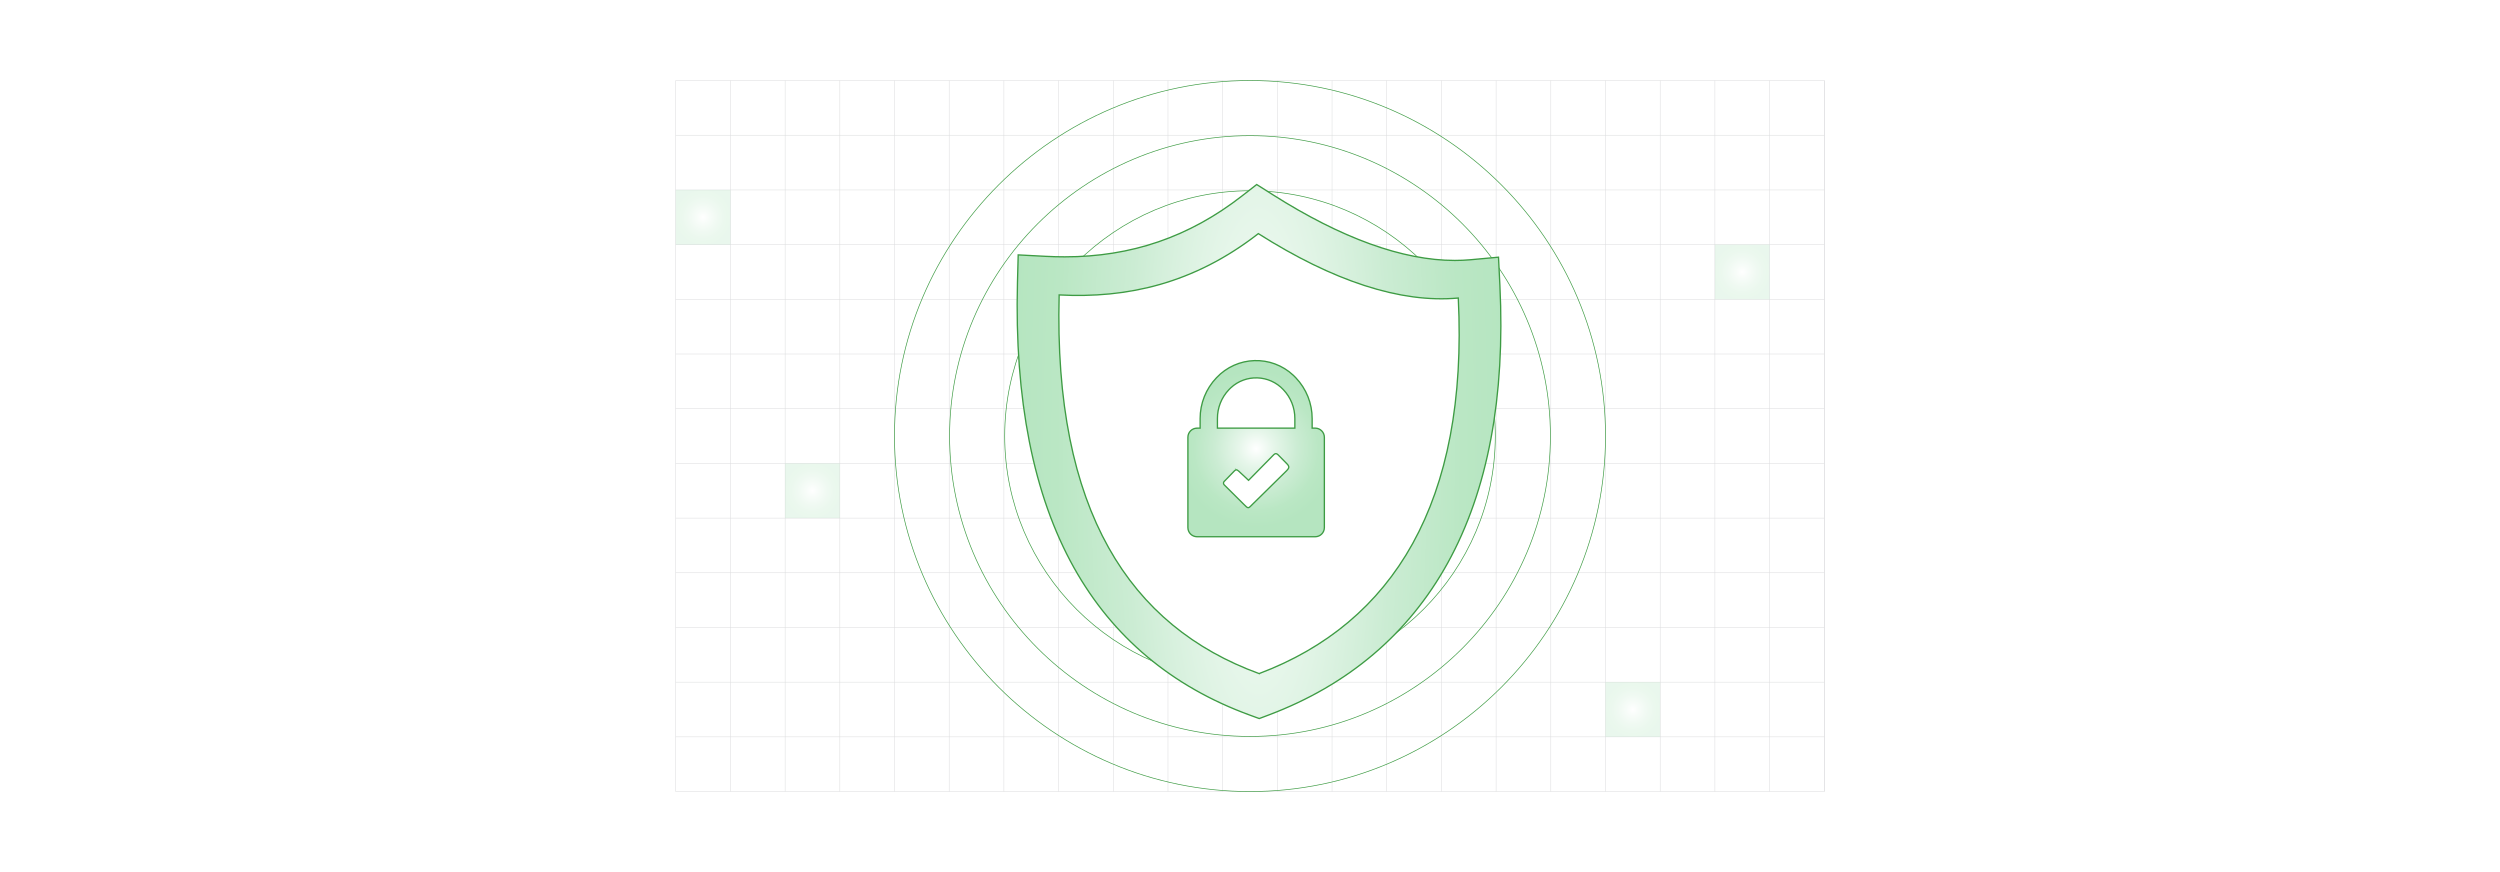 <?xml version="1.0" encoding="UTF-8"?><svg id="Layer_1" xmlns="http://www.w3.org/2000/svg" xmlns:xlink="http://www.w3.org/1999/xlink" viewBox="0 0 860 300"><defs><filter id="drop-shadow-1" filterUnits="userSpaceOnUse"><feOffset dx="2.951" dy="2.951"/><feGaussianBlur result="blur" stdDeviation="4.426"/><feFlood flood-color="#333" flood-opacity=".09"/><feComposite in2="blur" operator="in"/><feComposite in="SourceGraphic"/></filter><radialGradient id="radial-gradient" cx="429.159" cy="151.387" fx="429.159" fy="151.387" r="87.633" gradientTransform="translate(0 -454.162) scale(1 4)" gradientUnits="userSpaceOnUse"><stop offset="0" stop-color="#fff"/><stop offset=".223" stop-color="#e6f6ea"/><stop offset=".526" stop-color="#cbecd3"/><stop offset=".795" stop-color="#bae7c4"/><stop offset="1" stop-color="#b5e5c0"/></radialGradient><filter id="drop-shadow-2" filterUnits="userSpaceOnUse"><feOffset dx=".992" dy=".992"/><feGaussianBlur result="blur-2" stdDeviation="1.487"/><feFlood flood-color="#333" flood-opacity=".09"/><feComposite in2="blur-2" operator="in"/><feComposite in="SourceGraphic"/></filter><radialGradient id="radial-gradient-2" cx="429.159" cy="152.102" fx="429.159" fy="152.102" r="72.346" gradientUnits="userSpaceOnUse"><stop offset="0" stop-color="#fff"/><stop offset="1" stop-color="#fff"/></radialGradient><filter id="drop-shadow-3" filterUnits="userSpaceOnUse"><feOffset dx=".992" dy=".992"/><feGaussianBlur result="blur-3" stdDeviation="1.487"/><feFlood flood-color="#333" flood-opacity=".09"/><feComposite in2="blur-3" operator="in"/><feComposite in="SourceGraphic"/></filter><radialGradient id="radial-gradient-3" cx="429.159" cy="151.387" fx="429.159" fy="151.387" r="27.101" gradientTransform="matrix(1,0,0,1,0,0)" xlink:href="#radial-gradient"/><radialGradient id="radial-gradient-4" cx="241.862" cy="74.751" fx="241.862" fy="74.751" r="9.407" gradientTransform="matrix(1,0,0,1,0,0)" xlink:href="#radial-gradient"/><radialGradient id="radial-gradient-5" cx="279.491" cy="168.813" fx="279.491" fy="168.813" r="9.407" gradientTransform="matrix(1,0,0,1,0,0)" xlink:href="#radial-gradient"/><radialGradient id="radial-gradient-6" cx="561.704" cy="244.07" fx="561.704" fy="244.07" r="9.407" gradientTransform="matrix(1,0,0,1,0,0)" xlink:href="#radial-gradient"/><radialGradient id="radial-gradient-7" cx="599.33" cy="93.556" fx="599.33" fy="93.556" r="9.407" gradientTransform="matrix(1,0,0,1,0,0)" xlink:href="#radial-gradient"/></defs><rect y="0" width="860" height="300" rx="5" ry="5" fill="#fff" stroke-width="0"/><rect x="232.455" y="27.706" width="395.09" height="244.585" fill="none" stroke="#dbdcdd" stroke-miterlimit="10" stroke-width=".173"/><polyline points="627.545 253.477 608.74 253.477 589.926 253.477 571.111 253.477 552.297 253.477 533.483 253.477 533.474 253.477 514.669 253.477 514.659 253.477 495.854 253.477 477.04 253.477 458.226 253.477 439.412 253.477 420.598 253.477 420.588 253.477 401.783 253.477 382.969 253.477 364.155 253.477 345.341 253.477 326.526 253.477 307.712 253.477 288.898 253.477 270.084 253.477 251.269 253.477 232.455 253.477" fill="none" stroke="#dbdcdd" stroke-miterlimit="10" stroke-width=".173"/><polyline points="232.455 234.663 251.269 234.663 270.084 234.663 288.898 234.663 307.712 234.663 326.526 234.663 345.341 234.663 364.155 234.663 382.969 234.663 401.783 234.663 420.588 234.663 420.598 234.663 439.412 234.663 458.226 234.663 477.04 234.663 495.854 234.663 514.659 234.663 514.669 234.663 533.474 234.663 533.483 234.663 552.297 234.663 571.111 234.663 589.926 234.663 608.74 234.663 627.545 234.663" fill="none" stroke="#dbdcdd" stroke-miterlimit="10" stroke-width=".173"/><polyline points="232.455 215.849 251.269 215.849 270.084 215.849 288.898 215.849 307.712 215.849 326.526 215.849 345.341 215.849 364.155 215.849 382.969 215.849 401.783 215.849 420.588 215.849 420.598 215.849 439.412 215.849 458.226 215.849 477.04 215.849 495.854 215.849 514.659 215.849 514.669 215.849 533.474 215.849 533.483 215.849 552.297 215.849 571.111 215.849 589.926 215.849 608.74 215.849 627.545 215.849" fill="none" stroke="#dbdcdd" stroke-miterlimit="10" stroke-width=".173"/><polyline points="232.455 197.035 251.269 197.035 270.084 197.035 288.898 197.035 307.712 197.035 326.526 197.035 345.341 197.035 364.155 197.035 382.969 197.035 401.783 197.035 420.588 197.035 420.598 197.035 439.412 197.035 458.226 197.035 477.04 197.035 495.854 197.035 514.659 197.035 514.669 197.035 533.474 197.035 533.483 197.035 552.297 197.035 571.111 197.035 589.926 197.035 608.74 197.035 627.545 197.035" fill="none" stroke="#dbdcdd" stroke-miterlimit="10" stroke-width=".173"/><polyline points="232.455 178.23 251.269 178.23 270.084 178.23 288.898 178.23 307.712 178.23 326.526 178.23 345.341 178.23 364.155 178.23 382.969 178.23 401.783 178.23 420.588 178.23 420.598 178.23 439.412 178.23 458.226 178.23 477.04 178.23 495.854 178.23 514.659 178.23 514.669 178.23 533.474 178.23 533.483 178.23 552.297 178.23 571.111 178.23 589.926 178.23 608.74 178.23 627.545 178.23" fill="none" stroke="#dbdcdd" stroke-miterlimit="10" stroke-width=".173"/><polyline points="232.455 159.406 251.269 159.406 270.084 159.406 288.898 159.406 307.712 159.406 326.526 159.406 345.341 159.406 364.155 159.406 382.969 159.406 401.783 159.406 420.588 159.406 420.598 159.406 439.412 159.406 458.226 159.406 477.04 159.406 495.854 159.406 514.659 159.406 514.669 159.406 533.474 159.406 533.483 159.406 552.297 159.406 571.111 159.406 589.926 159.406 608.74 159.406 627.545 159.406" fill="none" stroke="#dbdcdd" stroke-miterlimit="10" stroke-width=".173"/><polyline points="232.455 140.592 251.269 140.592 270.084 140.592 288.898 140.592 307.712 140.592 326.526 140.592 345.341 140.592 364.155 140.592 382.969 140.592 401.783 140.592 420.588 140.592 420.598 140.592 439.412 140.592 458.226 140.592 477.04 140.592 495.854 140.592 514.659 140.592 514.669 140.592 533.474 140.592 533.483 140.592 552.297 140.592 571.111 140.592 589.926 140.592 608.74 140.592 627.545 140.592" fill="none" stroke="#dbdcdd" stroke-miterlimit="10" stroke-width=".173"/><polyline points="232.455 121.778 251.269 121.778 270.084 121.778 288.898 121.778 307.712 121.778 326.526 121.778 345.341 121.778 364.155 121.778 382.969 121.778 401.783 121.778 420.588 121.778 420.598 121.778 439.412 121.778 458.226 121.778 477.04 121.778 495.854 121.778 514.659 121.778 514.669 121.778 533.474 121.778 533.483 121.778 552.297 121.778 571.111 121.778 589.926 121.778 608.74 121.778 627.545 121.778" fill="none" stroke="#dbdcdd" stroke-miterlimit="10" stroke-width=".173"/><polyline points="232.455 102.963 251.269 102.963 270.084 102.963 288.898 102.963 307.712 102.963 326.526 102.963 345.341 102.963 364.155 102.963 382.969 102.963 401.783 102.963 420.588 102.963 420.598 102.963 439.412 102.963 458.226 102.963 477.04 102.963 495.854 102.963 514.659 102.963 514.669 102.963 533.474 102.963 533.483 102.963 552.297 102.963 571.111 102.963 589.926 102.963 608.74 102.963 627.545 102.963" fill="none" stroke="#dbdcdd" stroke-miterlimit="10" stroke-width=".173"/><polyline points="232.455 84.149 251.269 84.149 270.084 84.149 288.898 84.149 307.712 84.149 326.526 84.149 345.341 84.149 364.155 84.149 382.969 84.149 401.783 84.149 420.588 84.149 420.598 84.149 439.412 84.149 458.226 84.149 477.04 84.149 495.854 84.149 514.659 84.149 514.669 84.149 533.474 84.149 533.483 84.149 552.297 84.149 571.111 84.149 589.926 84.149 608.74 84.149 627.545 84.149" fill="none" stroke="#dbdcdd" stroke-miterlimit="10" stroke-width=".173"/><polyline points="232.455 65.344 251.269 65.344 270.084 65.344 288.898 65.344 307.712 65.344 326.526 65.344 345.341 65.344 364.155 65.344 382.969 65.344 401.783 65.344 420.588 65.344 420.598 65.344 439.412 65.344 458.226 65.344 477.04 65.344 495.854 65.344 514.659 65.344 514.669 65.344 533.474 65.344 533.483 65.344 552.297 65.344 571.111 65.344 589.926 65.344 608.74 65.344 627.545 65.344" fill="none" stroke="#dbdcdd" stroke-miterlimit="10" stroke-width=".173"/><polyline points="232.455 46.521 251.269 46.521 270.084 46.521 288.898 46.521 307.712 46.521 326.526 46.521 345.341 46.521 364.155 46.521 382.969 46.521 401.783 46.521 420.588 46.521 420.598 46.521 439.412 46.521 458.226 46.521 477.04 46.521 495.854 46.521 514.659 46.521 514.669 46.521 533.474 46.521 533.483 46.521 552.297 46.521 571.111 46.521 589.926 46.521 608.74 46.521 627.545 46.521" fill="none" stroke="#dbdcdd" stroke-miterlimit="10" stroke-width=".173"/><polyline points="627.545 27.706 627.545 46.521 627.545 65.335 627.545 65.344 627.545 84.149 627.545 84.158 627.545 102.963 627.545 121.778 627.545 140.592 627.545 159.406 627.545 178.22 627.545 178.23 627.545 197.035 627.545 197.044 627.545 215.849 627.545 234.663 627.545 253.477 627.545 272.291" fill="none" stroke="#dbdcdd" stroke-miterlimit="10" stroke-width=".173"/><polyline points="608.739 27.708 608.739 46.524 608.739 65.339 608.739 84.154 608.739 102.963 608.739 121.778 608.739 140.593 608.739 159.409 608.739 178.224 608.739 197.039 608.739 215.848 608.739 234.663 608.739 253.478 608.739 272.293" fill="none" stroke="#dbdcdd" stroke-miterlimit="10" stroke-width=".173"/><polyline points="589.923 27.708 589.923 46.524 589.923 65.339 589.923 84.154 589.923 102.963 589.923 121.778 589.923 140.593 589.923 159.409 589.923 178.224 589.923 197.039 589.923 215.848 589.923 234.663 589.923 253.478 589.923 272.293" fill="none" stroke="#dbdcdd" stroke-miterlimit="10" stroke-width=".173"/><polyline points="571.108 27.708 571.108 46.524 571.108 65.339 571.108 84.154 571.108 102.963 571.108 121.778 571.108 140.593 571.108 159.409 571.108 178.224 571.108 197.039 571.108 215.848 571.108 234.663 571.108 253.478 571.108 272.293" fill="none" stroke="#dbdcdd" stroke-miterlimit="10" stroke-width=".173"/><polyline points="552.293 27.708 552.293 46.524 552.293 65.339 552.293 84.154 552.293 102.963 552.293 121.778 552.293 140.593 552.293 159.409 552.293 178.224 552.293 197.039 552.293 215.848 552.293 234.663 552.293 253.478 552.293 272.293" fill="none" stroke="#dbdcdd" stroke-miterlimit="10" stroke-width=".173"/><polyline points="533.477 27.708 533.477 46.524 533.477 65.339 533.477 84.154 533.477 102.963 533.477 121.778 533.477 140.593 533.477 159.409 533.477 178.224 533.477 197.039 533.477 215.848 533.477 234.663 533.477 253.478 533.477 272.293" fill="none" stroke="#dbdcdd" stroke-miterlimit="10" stroke-width=".173"/><polyline points="514.662 27.708 514.662 46.524 514.662 65.339 514.662 84.154 514.662 102.963 514.662 121.778 514.662 140.593 514.662 159.409 514.662 178.224 514.662 197.039 514.662 215.848 514.662 234.663 514.662 253.478 514.662 272.293" fill="none" stroke="#dbdcdd" stroke-miterlimit="10" stroke-width=".173"/><polyline points="495.854 27.708 495.854 46.524 495.854 65.339 495.854 84.154 495.854 102.963 495.854 121.778 495.854 140.593 495.854 159.409 495.854 178.224 495.854 197.039 495.854 215.848 495.854 234.663 495.854 253.478 495.854 272.293" fill="none" stroke="#dbdcdd" stroke-miterlimit="10" stroke-width=".173"/><polyline points="477.038 27.708 477.038 46.524 477.038 65.339 477.038 84.154 477.038 102.963 477.038 121.778 477.038 140.593 477.038 159.409 477.038 178.224 477.038 197.039 477.038 215.848 477.038 234.663 477.038 253.478 477.038 272.293" fill="none" stroke="#dbdcdd" stroke-miterlimit="10" stroke-width=".173"/><polyline points="458.223 27.708 458.223 46.524 458.223 65.339 458.223 84.154 458.223 102.963 458.223 121.778 458.223 140.593 458.223 159.409 458.223 178.224 458.223 197.039 458.223 215.848 458.223 234.663 458.223 253.478 458.223 272.293" fill="none" stroke="#dbdcdd" stroke-miterlimit="10" stroke-width=".173"/><polyline points="439.408 27.708 439.408 46.524 439.408 65.339 439.408 84.154 439.408 102.963 439.408 121.778 439.408 140.593 439.408 159.409 439.408 178.224 439.408 197.039 439.408 215.848 439.408 234.663 439.408 253.478 439.408 272.293" fill="none" stroke="#dbdcdd" stroke-miterlimit="10" stroke-width=".173"/><polyline points="420.592 27.708 420.592 46.524 420.592 65.339 420.592 84.154 420.592 102.963 420.592 121.778 420.592 140.593 420.592 159.409 420.592 178.224 420.592 197.039 420.592 215.848 420.592 234.663 420.592 253.478 420.592 272.293" fill="none" stroke="#dbdcdd" stroke-miterlimit="10" stroke-width=".173"/><polyline points="401.784 27.708 401.784 46.524 401.784 65.339 401.784 84.154 401.784 102.963 401.784 121.778 401.784 140.593 401.784 159.409 401.784 178.224 401.784 197.039 401.784 215.848 401.784 234.663 401.784 253.478 401.784 272.293" fill="none" stroke="#dbdcdd" stroke-miterlimit="10" stroke-width=".173"/><polyline points="382.969 27.708 382.969 46.524 382.969 65.339 382.969 84.154 382.969 102.963 382.969 121.778 382.969 140.593 382.969 159.409 382.969 178.224 382.969 197.039 382.969 215.848 382.969 234.663 382.969 253.478 382.969 272.293" fill="none" stroke="#dbdcdd" stroke-miterlimit="10" stroke-width=".173"/><polyline points="364.154 27.708 364.154 46.524 364.154 65.339 364.154 84.154 364.154 102.963 364.154 121.778 364.154 140.593 364.154 159.409 364.154 178.224 364.154 197.039 364.154 215.848 364.154 234.663 364.154 253.478 364.154 272.293" fill="none" stroke="#dbdcdd" stroke-miterlimit="10" stroke-width=".173"/><polyline points="345.338 27.708 345.338 46.524 345.338 65.339 345.338 84.154 345.338 102.963 345.338 121.778 345.338 140.593 345.338 159.409 345.338 178.224 345.338 197.039 345.338 215.848 345.338 234.663 345.338 253.478 345.338 272.293" fill="none" stroke="#dbdcdd" stroke-miterlimit="10" stroke-width=".173"/><polyline points="326.523 27.708 326.523 46.524 326.523 65.339 326.523 84.154 326.523 102.963 326.523 121.778 326.523 140.593 326.523 159.409 326.523 178.224 326.523 197.039 326.523 215.848 326.523 234.663 326.523 253.478 326.523 272.293" fill="none" stroke="#dbdcdd" stroke-miterlimit="10" stroke-width=".173"/><polyline points="307.708 27.708 307.708 46.524 307.708 65.339 307.708 84.154 307.708 102.963 307.708 121.778 307.708 140.593 307.708 159.409 307.708 178.224 307.708 197.039 307.708 215.848 307.708 234.663 307.708 253.478 307.708 272.293" fill="none" stroke="#dbdcdd" stroke-miterlimit="10" stroke-width=".173"/><polyline points="288.899 27.708 288.899 46.524 288.899 65.339 288.899 84.154 288.899 102.963 288.899 121.778 288.899 140.593 288.899 159.409 288.899 178.224 288.899 197.039 288.899 215.848 288.899 234.663 288.899 253.478 288.899 272.293" fill="none" stroke="#dbdcdd" stroke-miterlimit="10" stroke-width=".173"/><polyline points="270.084 27.708 270.084 46.524 270.084 65.339 270.084 84.154 270.084 102.963 270.084 121.778 270.084 140.593 270.084 159.409 270.084 178.224 270.084 197.039 270.084 215.848 270.084 234.663 270.084 253.478 270.084 272.293" fill="none" stroke="#dbdcdd" stroke-miterlimit="10" stroke-width=".173"/><polyline points="251.269 27.708 251.269 46.524 251.269 65.339 251.269 84.154 251.269 102.963 251.269 121.778 251.269 140.593 251.269 159.409 251.269 178.224 251.269 197.039 251.269 215.848 251.269 234.663 251.269 253.478 251.269 272.293" fill="none" stroke="#dbdcdd" stroke-miterlimit="10" stroke-width=".173"/><path d="M430,272.293c-67.432,0-122.297-54.858-122.297-122.29s54.865-122.297,122.297-122.297,122.297,54.865,122.297,122.297-54.865,122.29-122.297,122.29Z" fill="none" stroke="#3d9b43" stroke-miterlimit="10" stroke-width=".232"/><path d="M430,253.336c-56.98,0-103.34-46.353-103.34-103.332s46.36-103.34,103.34-103.34,103.34,46.36,103.34,103.34-46.36,103.332-103.34,103.332Z" fill="none" stroke="#3d9b43" stroke-miterlimit="10" stroke-width=".232"/><path d="M430,234.379c-46.527,0-84.382-37.848-84.382-84.375s37.855-84.382,84.382-84.382,84.382,37.855,84.382,84.382-37.855,84.375-84.382,84.375Z" fill="none" stroke="#3d9b43" stroke-miterlimit="10" stroke-width=".232"/><path d="M430,215.422c-36.095,0-65.424-29.326-65.424-65.42s29.329-65.424,65.424-65.424,65.424,29.329,65.424,65.424-29.329,65.42-65.424,65.42Z" fill="none" stroke="#3d9b43" stroke-miterlimit="10" stroke-width=".232"/><circle cx="430" cy="150" r="46.466" fill="none" stroke="#3d9b43" stroke-miterlimit="10" stroke-width=".232"/><g filter="url(#drop-shadow-1)"><path d="M426.016,242.063c-26.803-9.784-47.166-26.854-60.522-50.736-13.943-24.933-20.479-57.934-19.425-98.089l.249-9.495,9.486.496c2.203.115,4.399.173,6.529.173,22.885,0,42.804-6.832,60.895-20.888l5.137-3.991,5.495,3.482c23.701,15.021,44.782,22.637,62.658,22.637,1.831,0,3.654-.081,5.415-.243l9.609-.878.477,9.637c1.902,38.451-4.155,70.633-18.003,95.652-13.466,24.331-34.179,41.896-61.563,52.209l-3.212,1.209-3.224-1.177Z" fill="url(#radial-gradient)" fill-rule="evenodd" filter="url(#drop-shadow-2)" stroke="#3d9b43" stroke-miterlimit="10" stroke-width=".463"/><path d="M429.188,227.776c-44.444-16.223-70.734-55.969-68.785-130.26,23.371,1.222,46.303-3.828,68.519-21.089,25.68,16.275,48.876,23.976,68.785,22.155,3.479,70.327-22.495,111.861-68.519,129.193Z" fill="url(#radial-gradient-2)" fill-rule="evenodd" filter="url(#drop-shadow-3)" stroke="#3d9b43" stroke-miterlimit="10" stroke-width=".463"/><path d="M408.829,144.317h1.065v-3.27c-.008-5.232,2.005-10.264,5.618-14.048,7.069-7.536,18.909-7.915,26.445-.847.291.273.574.555.847.847,3.617,3.786,5.631,8.822,5.623,14.058v3.27h1.06c1.733.005,3.137,1.409,3.142,3.142v31.075c-.005,1.733-1.409,3.137-3.142,3.142h-40.659c-1.731-.005-3.134-1.406-3.142-3.137v-31.075c.005-1.733,1.409-3.137,3.142-3.142v-.015ZM415.844,144.317h26.636v-3.27c.017-3.7-1.397-7.263-3.946-9.944-4.835-5.176-12.95-5.452-18.126-.617-.213.199-.419.405-.617.617-2.552,2.679-3.966,6.244-3.946,9.944v3.27ZM423.099,159.06l3.453,3.221,8.158-8.292c.725-.74,1.179-1.327,2.077-.409l2.91,2.959c.952.947.903,1.48,0,2.382l-11.508,11.33c-1.899,1.865-1.573,1.973-3.492.064l-6.496-6.452c-.343-.315-.366-.849-.051-1.192.039-.043.083-.082.13-.115l3.379-3.497c.493-.528.912-.493,1.44,0Z" fill="url(#radial-gradient-3)" fill-rule="evenodd" stroke="#3d9b43" stroke-miterlimit="10" stroke-width=".463"/></g><rect x="232.455" y="65.344" width="18.813" height="18.813" fill="url(#radial-gradient-4)" opacity=".29" stroke-width="0"/><rect x="270.084" y="159.406" width="18.813" height="18.813" fill="url(#radial-gradient-5)" opacity=".29" stroke-width="0"/><rect x="552.297" y="234.663" width="18.813" height="18.813" fill="url(#radial-gradient-6)" opacity=".29" stroke-width="0"/><rect x="589.923" y="84.149" width="18.813" height="18.813" fill="url(#radial-gradient-7)" opacity=".29" stroke-width="0"/></svg>